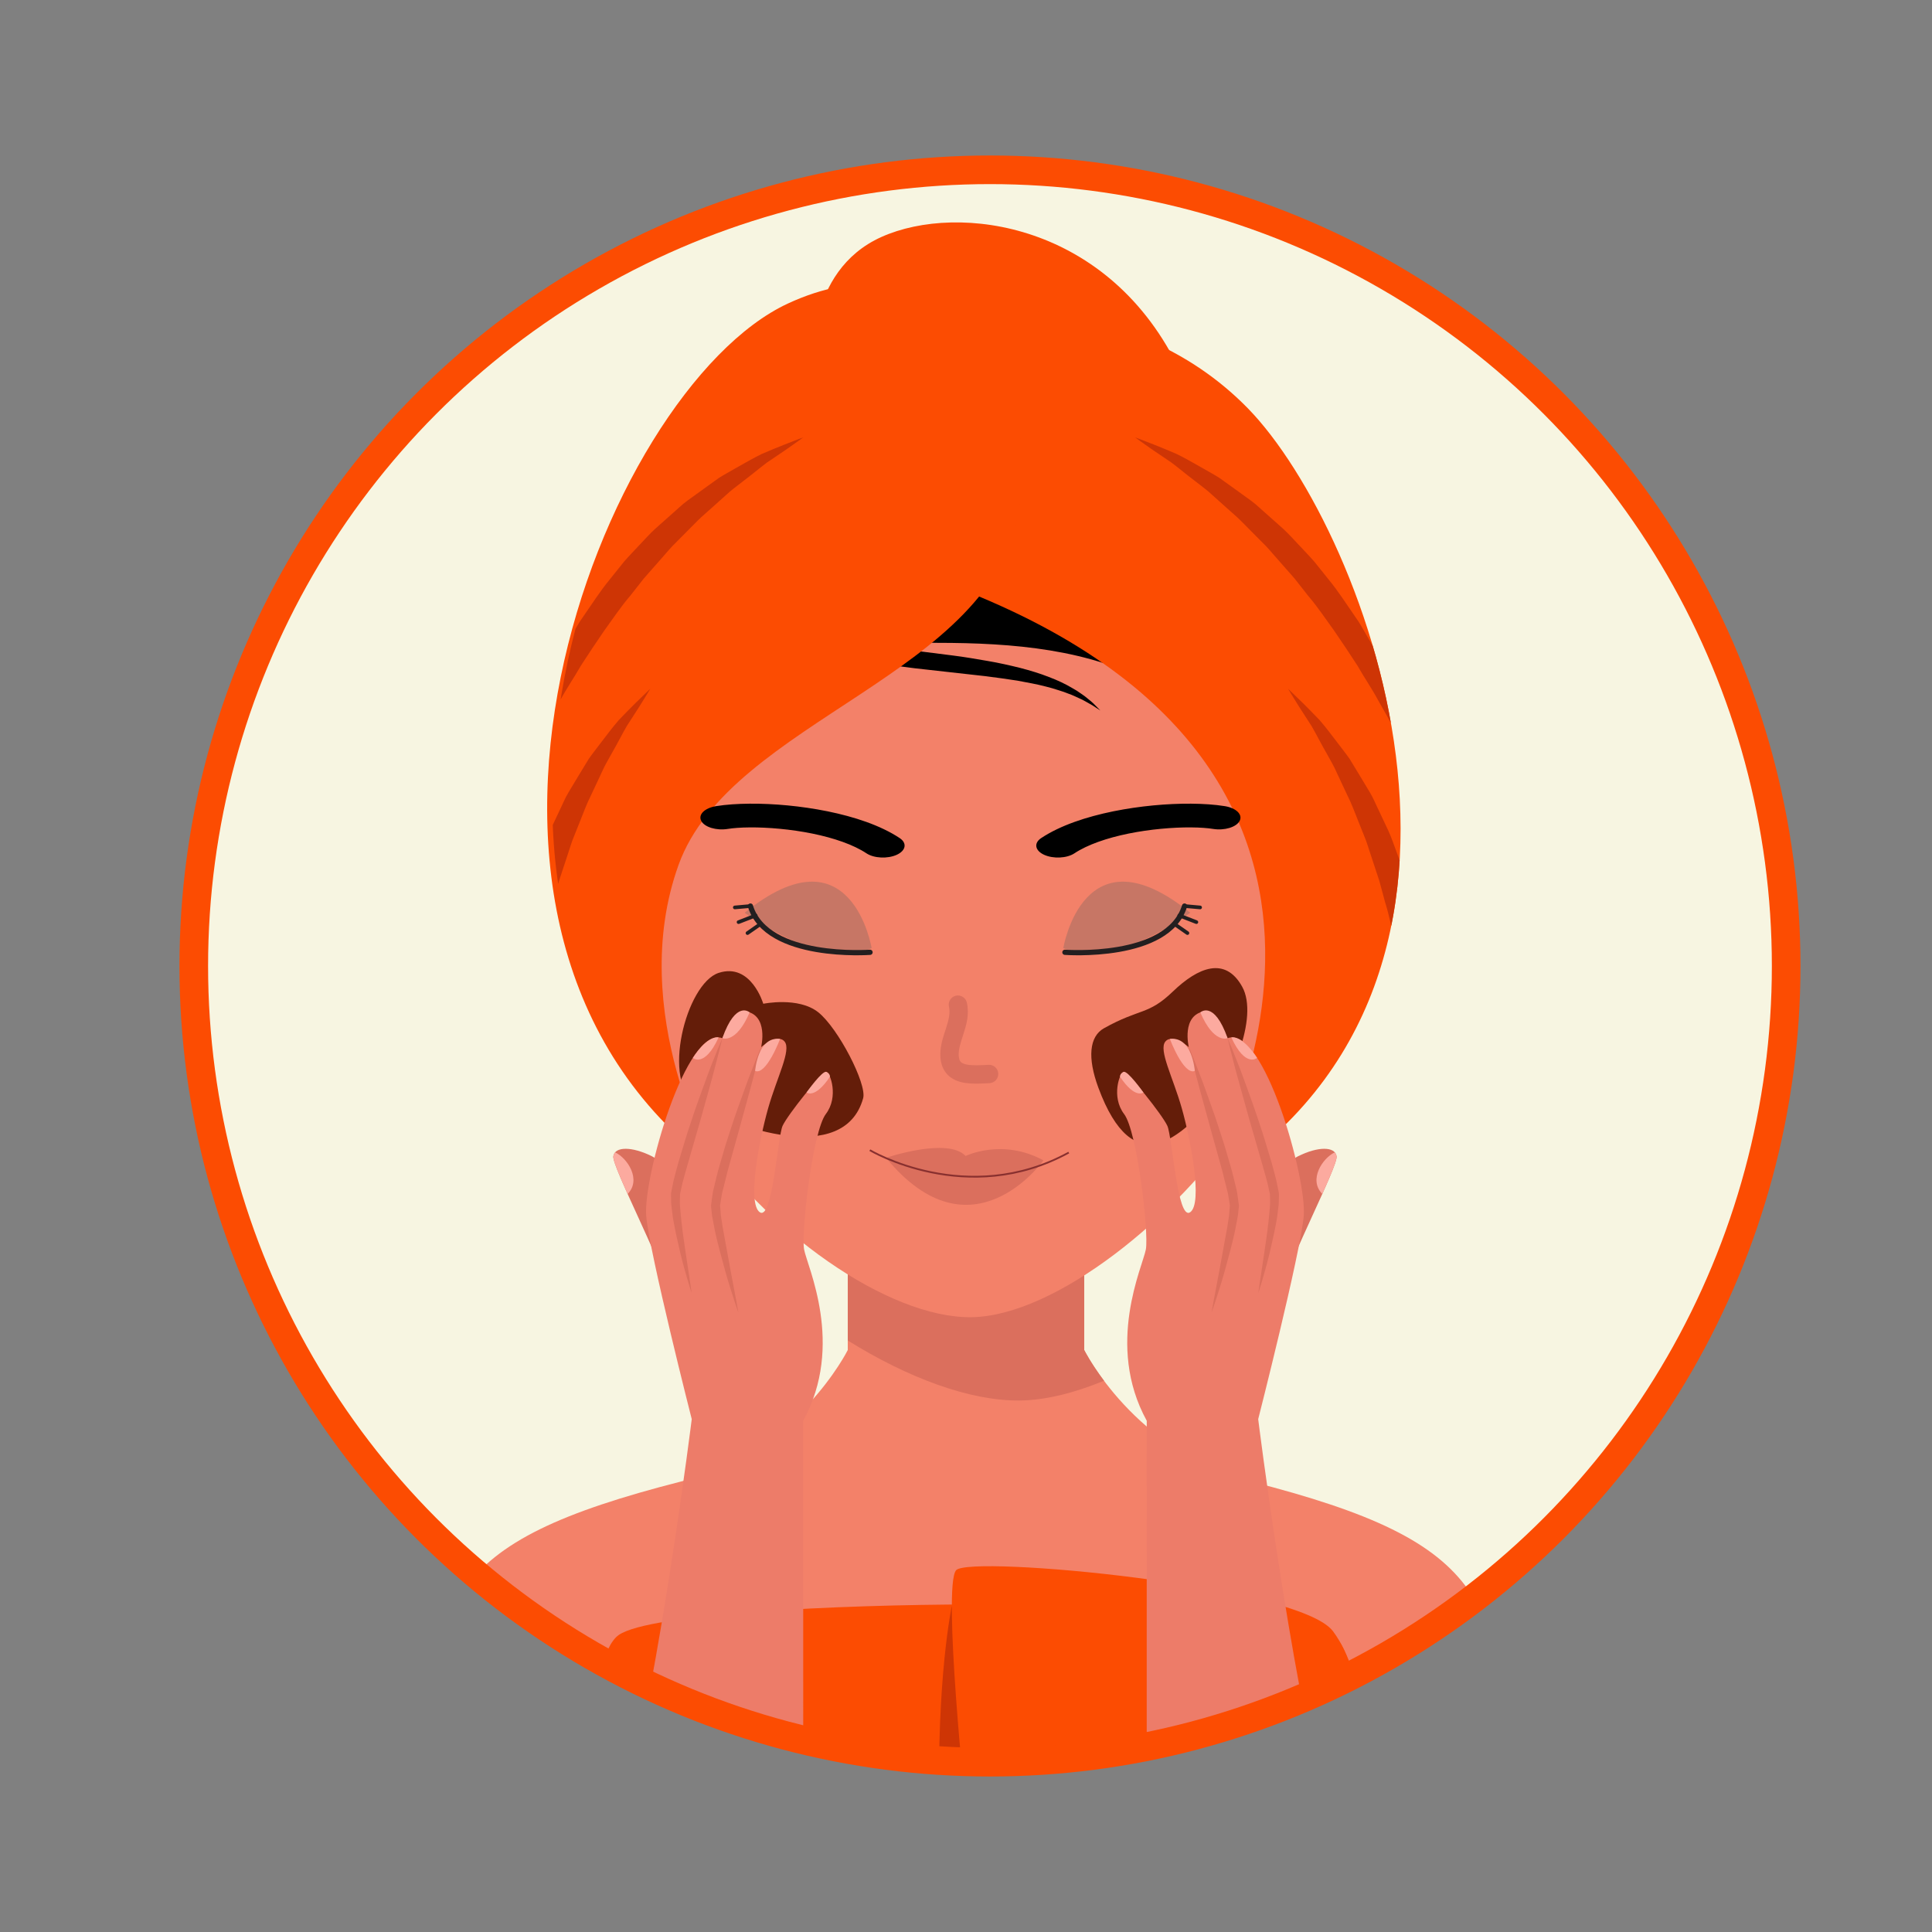 <svg xmlns="http://www.w3.org/2000/svg" xmlns:xlink="http://www.w3.org/1999/xlink" viewBox="0 0 1080 1080" xmlns:v="https://vecta.io/nano"><rect x="0" y="0" width="1080" height="1080" fill="#808080" stroke="none"/><style><![CDATA[.Q{fill:#db6f5d}.R{fill:#fc4c02}.S{stroke-miterlimit:10}.T{fill:#fcaa9f}.U{fill:#ce3505}.V{stroke-linecap:round}.W{stroke-width:2.919}.X{stroke-width:2.046}]]></style><defs><circle id="A" cx="553.4" cy="540" r="445.08"/></defs><use xlink:href="#A" fill="#f7f5e1"/><clipPath id="B"><use xlink:href="#A"/></clipPath><g clip-path="url(#B)"><path d="M699.27 828.16c-65.01-16.62-93.19-73.49-93.19-73.49v-64.43h-63.96-4.25-63.96v64.43s-28.18 56.87-93.19 73.49c-133.86 34.23-142.95 66.27-142.95 184.59H510.9h26.98 4.25 26.98 273.12c-.01-118.33-9.1-150.36-142.96-184.59z" fill="#f38169"/><path d="M617.16 771.85c-7.5-9.99-11.08-17.18-11.08-17.18v-64.43h-63.96-4.25-63.96v59.1c33.41 20.83 68.28 33.91 96.28 33.55 14.32-.18 30.34-4.21 46.97-11.04z" class="Q"/><path d="M359.22 478.73C347.63 213.84 537 230.21 537.06 230.21c.07 0 188.99-22.05 184.14 243.06 0 0 1.66 110.6-26.32 152.44-36.71 54.96-104.97 109.89-151.72 110.61-46.76.7-116.25-48.58-153.8-106.03-29.63-45.3-30.14-151.56-30.14-151.56z" fill="#f38169"/><g fill="#fabea7"><path d="M363.97 508.06s-11.51-21.81-23.76-6.77c-12.25 15.06-8.98 75.59 30.68 75.14-.01-.01-6.53-53.98-6.92-68.37zm355.55-4.92s10.92-22.12 23.55-7.42c12.71 14.71 9.57 75.33-30.13 75.96.01 0 6.62-54.14 6.58-68.54z"/></g><path d="M363.97 508.06s55.46-117.09 59.52-190.2c0 0 15.29 41.49 100.38 41.49 85.1 0 171.97 14.25 195.65 143.79 0 0 17-17.21 28.88 4.92 0 0 80.22-317.11-215.09-317.11-268.46 0-193.11 310.34-193.11 310.34s8.18-8.04 23.77 6.77z"/><path d="M423.49 317.86s1.08 3.29 4.17 8.3c1.5 2.52 3.65 5.37 6.24 8.44 2.74 2.97 5.9 6.21 9.86 9.13 3.82 3.06 8.46 5.71 13.43 8.23 2.46 1.32 5.24 2.2 7.92 3.36 2.76.99 5.67 1.81 8.56 2.76 2.95.81 6.04 1.36 9.1 2.08 3.09.63 6.31.89 9.49 1.44 6.44.91 13.36 1.5 20.07 2.26l20.17 2.55c6.66.82 13.2 1.98 19.54 3.06 6.35 1.07 12.45 2.47 18.21 3.89 5.76 1.5 11.16 3.14 16.03 5.07 4.89 1.82 9.24 3.91 12.89 6.07 1.87 1 3.54 2.09 5.03 3.16 1.53 1.01 2.87 2.02 4.02 3.02 2.4 1.84 4.04 3.58 5.16 4.74l1.72 1.75-2.06-1.34c-1.31-.91-3.29-2.14-5.9-3.53-1.26-.76-2.71-1.48-4.35-2.18-1.61-.73-3.31-1.58-5.24-2.24-1.88-.76-3.91-1.5-6.1-2.13-2.15-.72-4.45-1.38-6.88-1.98-4.82-1.27-10.18-2.23-15.82-3.28-5.69-.91-11.72-1.71-17.99-2.52l-39.55-4.42-20.22-2.63c-3.42-.6-6.82-1.04-10.12-1.9-3.28-.93-6.56-1.71-9.7-2.74-3.1-1.21-6.22-2.18-9.11-3.56-2.84-1.5-5.73-2.71-8.31-4.37-5.23-3.14-9.89-6.61-13.63-10.4-3.91-3.6-6.79-7.58-9.17-11.11-2.29-3.62-3.91-6.97-4.99-9.81-1.15-2.81-1.67-5.15-2.02-6.72-.37-1.61-.45-2.45-.45-2.45zm-11.04 101.99l.97-4.55c.71-2.85 1.37-7.01 2.34-11.94.54-2.45.87-5.16 1.37-7.99l1.46-8.91 1.22-9.56.69-4.9.38-4.98.9-9.9c.38-3.26.38-6.49.49-9.61l.36-9.01c.21-2.87.21-5.58.08-8.09-.17-5-.1-9.22-.15-12.17l.06-4.66s.36 1.65.88 4.55c.47 2.91 1.29 7.07 2.01 12.12l.58 3.93.19 4.24.29 9.17c.01 3.18.31 6.49-.08 9.81l-.75 10.1-.47 5.06-.79 4.98-1.66 9.66c-.58 3.12-1.45 6.09-2.13 8.91-.71 2.82-1.37 5.49-2.21 7.9-3.04 9.74-6.03 15.84-6.03 15.84z"/><g class="R"><path d="M454.51 205.55s-4.86-53.79 38.28-73.11 128.03-7.88 167.15 75.58c39.11 83.48-205.43-2.47-205.43-2.47z"/><path d="M534.49 174.54s96.28-14.62 163.07 53.71c66.79 68.34 165.55 324.96-27.82 437.45 0 0 145.04-229.65-135.26-337.39V174.54z"/></g><defs><path id="C" d="M534.49 174.54s96.28-14.62 163.07 53.71c66.79 68.34 165.55 324.96-27.82 437.45 0 0 145.04-229.65-135.26-337.39V174.54z"/></defs><clipPath id="D"><use xlink:href="#C"/></clipPath><g clip-path="url(#D)" class="U"><path d="M798.29 446.27s-.43-4.21-2.05-11.42c-.75-3.63-1.88-7.96-3.24-12.93-1.55-4.89-3.03-10.56-5.34-16.46l-3.41-9.31-4.2-9.74c-2.77-6.75-6.38-13.55-10.01-20.64-1.89-3.51-3.99-6.97-6.03-10.53-2.09-3.53-4.03-7.22-6.52-10.61-4.79-6.88-9.35-14.09-14.78-20.69l-8-9.97c-2.78-3.22-5.77-6.23-8.62-9.32-2.89-3.05-5.67-6.16-8.69-8.96l-9.11-8.11c-3.05-2.59-5.8-5.41-8.92-7.67l-9.15-6.61-8.65-6.21c-2.91-1.84-5.87-3.4-8.62-5.01-5.55-3.15-10.59-6.06-15.23-8.32-4.75-2.07-8.94-3.73-12.36-5.11-6.86-2.75-10.8-4.14-10.8-4.14s3.41 2.56 9.43 6.72l10.86 7.35c4.05 3.02 8.41 6.74 13.34 10.44 2.42 1.92 5.02 3.79 7.55 5.95l7.66 6.87 8.08 7.2c2.7 2.51 5.29 5.27 8.01 7.97l8.22 8.27c2.69 2.87 5.2 5.99 7.91 8.96l8.01 9.1 7.56 9.62c5.33 6.2 9.84 13.05 14.58 19.55 4.58 6.62 8.95 13.27 13.14 19.72 3.79 6.69 8.08 12.83 11.4 19.09l5.1 8.99 4.57 8.52c2.99 5.45 5.41 10.6 7.8 15.09 2.12 4.59 4.22 8.52 5.7 11.85l3.56 7.73 1.25 2.77zm-6.73 188.55s1.25-4.05 2.59-11.31c.73-3.63 1.39-8.06 2.09-13.17.5-5.11 1.36-10.9 1.54-17.23l.51-9.9-.05-10.61c.1-7.3-.55-14.96-1.11-22.91-.37-3.96-.94-7.98-1.42-12.05-.53-4.07-.88-8.23-1.83-12.32-1.71-8.21-3.07-16.63-5.48-24.83l-3.45-12.3c-1.29-4.05-2.86-8-4.27-11.95-1.47-3.94-2.8-7.89-4.49-11.65l-5.2-11.04c-1.78-3.58-3.21-7.25-5.2-10.55l-5.82-9.67-5.53-9.1c-1.95-2.83-4.07-5.43-5.97-7.98-3.86-5.08-7.37-9.73-10.74-13.63-3.55-3.77-6.76-6.93-9.37-9.55l-8.31-8.05s2.14 3.69 6.04 9.88l7.11 11.02c2.54 4.37 5.09 9.5 8.17 14.84 1.47 2.72 3.13 5.46 4.61 8.43l4.35 9.33 4.61 9.79c1.5 3.37 2.79 6.92 4.24 10.47l4.32 10.82c1.35 3.7 2.43 7.55 3.76 11.34l3.8 11.51 3.19 11.82c2.47 7.79 3.94 15.86 5.75 23.71 1.61 7.89 3.02 15.71 4.36 23.29.86 7.64 2.4 14.98 3 22.03l1.17 10.27.86 9.63c.61 6.19.82 11.88 1.26 16.94l.59 13.14.25 8.5.07 3.04z"/></g><path d="M399.48 652.31s-49.86-86.24-20.17-168.8c29.24-81.3 177.74-106.39 190.28-199.13s-50.3-151.31-129.16-114.7c-103.8 48.19-221.16 347.81-40.95 482.63z" class="R"/><defs><path id="E" d="M403.74 652.31s-62.25-91.12-24.43-168.8 177.74-106.39 190.28-199.13-50.3-151.31-129.16-114.7c-103.8 48.19-216.9 347.81-36.69 482.63z"/></defs><clipPath id="F"><use xlink:href="#E"/></clipPath><g clip-path="url(#F)" class="U"><path d="M285.27 446.27s.43-4.21 2.05-11.42c.75-3.63 1.88-7.96 3.24-12.93 1.55-4.89 3.03-10.56 5.34-16.46l3.41-9.31 4.2-9.74c2.77-6.75 6.38-13.55 10.01-20.64 1.89-3.51 3.99-6.97 6.03-10.53 2.08-3.53 4.03-7.22 6.51-10.61 4.79-6.88 9.35-14.09 14.78-20.69l8-9.97c2.77-3.22 5.77-6.23 8.62-9.32 2.9-3.05 5.67-6.16 8.7-8.96l9.11-8.11c3.05-2.59 5.8-5.41 8.92-7.67l9.15-6.61 8.65-6.21c2.91-1.84 5.87-3.4 8.62-5.01 5.55-3.15 10.59-6.06 15.23-8.32 4.75-2.07 8.94-3.73 12.36-5.11 6.86-2.75 10.8-4.14 10.8-4.14s-3.41 2.56-9.43 6.72l-10.86 7.35c-4.05 3.02-8.41 6.74-13.34 10.44-2.42 1.92-5.02 3.79-7.55 5.95l-7.66 6.87-8.08 7.2c-2.7 2.51-5.29 5.27-8.01 7.97l-8.22 8.27c-2.69 2.87-5.2 5.99-7.91 8.96l-8.01 9.1-7.57 9.62c-5.33 6.2-9.84 13.05-14.58 19.55-4.58 6.62-8.95 13.27-13.14 19.72-3.79 6.69-8.08 12.83-11.4 19.09l-5.1 8.99-4.58 8.52c-2.99 5.45-5.41 10.6-7.8 15.09-2.12 4.59-4.22 8.52-5.7 11.85l-3.56 7.73-1.23 2.77zM292 634.82s-1.25-4.05-2.59-11.31c-.73-3.63-1.39-8.06-2.09-13.17-.5-5.11-1.36-10.9-1.54-17.23l-.51-9.9.05-10.61c-.1-7.3.55-14.96 1.11-22.91.37-3.96.94-7.98 1.42-12.05.53-4.07.88-8.23 1.83-12.32 1.71-8.21 3.08-16.63 5.48-24.83l3.45-12.3c1.29-4.05 2.86-8 4.27-11.95 1.47-3.94 2.8-7.89 4.49-11.65l5.2-11.04c1.78-3.58 3.21-7.25 5.2-10.55l5.82-9.67 5.53-9.1c1.95-2.83 4.07-5.43 5.97-7.98 3.86-5.08 7.37-9.73 10.74-13.63 3.55-3.77 6.76-6.93 9.36-9.55l8.31-8.05s-2.14 3.69-6.04 9.88l-7.11 11.02c-2.54 4.37-5.09 9.5-8.17 14.84-1.47 2.72-3.13 5.46-4.61 8.43l-4.35 9.33-4.61 9.79c-1.5 3.37-2.79 6.92-4.24 10.47l-4.32 10.82c-1.35 3.7-2.43 7.55-3.76 11.34l-3.8 11.51-3.19 11.82c-2.47 7.79-3.93 15.86-5.75 23.71-1.61 7.89-3.02 15.71-4.36 23.29-.86 7.64-2.4 14.98-3 22.03l-1.17 10.27-.86 9.63c-.61 6.19-.82 11.88-1.26 16.94-.15 5.05-.54 9.49-.59 13.14l-.25 8.5-.06 3.04z"/></g><path d="M745.18 913.97c-17.36-12.08-123.86-16.98-198.48-17.08v-.01h-1.17-1.17v.01c-74.63.1-181.12 5-198.48 17.08-17.54 12.2-18.49 98.01-18.49 98.01h216.97 2.33 216.97c.01 0-.93-85.81-18.48-98.01z" class="R"/><path d="M532.08 897.72s-8.61 39.77-6.98 115.03l28.48.42-21.5-115.45z" class="U"/><path d="M540 1011.98s-13.21-125.68-5.51-134.23c7.69-8.54 191.65 8.54 210.7 34.17s19.15 72.39 18.49 100.06H540z" class="R"/><path d="M530.47 562.76c.81 3.42-.09 7.3-1.64 12.05-1.47 4.7-3.59 10.08-3.11 16.49.11 1.36.34 2.66.73 3.9.89 2.94 2.73 5.45 4.99 7.07 3.41 2.45 7.24 3.13 10.91 3.39 3.69.25 7.4 0 10.83-.17 2.82-.15 5-2.56 4.85-5.39-.14-2.83-2.55-5-5.38-4.86-4.62.26-9.13.46-12.08-.12-1.48-.28-2.48-.72-3.07-1.14-.58-.46-.9-.82-1.25-1.84l-.3-1.69c-.33-3.36 1.01-7.55 2.65-12.5 1.55-4.92 3.38-10.79 1.87-17.49-.62-2.76-3.39-4.48-6.14-3.86-2.77.64-4.49 3.39-3.86 6.16z" class="Q"/><path d="M484.35 477.01c-7.27-4.84-18.26-8.6-30.26-11.04-11.97-2.44-24.86-3.53-34.89-3.45-5.13.03-9.51.38-12.35.85-6.39 1.03-13.05-.99-14.86-4.5-1.82-3.51 1.9-7.19 8.3-8.23 5.71-.91 11.99-1.32 18.82-1.38 13.27-.09 28.56 1.25 43.5 4.27 14.86 3.04 29.48 7.78 40.32 14.96 4.23 2.81 3.49 6.98-1.63 9.34-5.14 2.34-12.72 1.98-16.95-.82zm116.26 0c7.27-4.84 18.26-8.6 30.26-11.04 11.97-2.44 24.86-3.53 34.89-3.45 5.13.03 9.51.38 12.35.85 6.39 1.03 13.05-.99 14.86-4.5 1.82-3.51-1.9-7.19-8.3-8.23-5.71-.91-11.99-1.32-18.82-1.38-13.27-.09-28.56 1.25-43.5 4.27-14.86 3.04-29.48 7.78-40.32 14.96-4.23 2.81-3.49 6.98 1.63 9.34 5.14 2.34 12.72 1.98 16.95-.82z"/><path d="M416.27 510.22s43.8 33.01 70.97 19.78c.01 0-11.18-68.2-70.97-19.78z" opacity=".28" fill="#58595b"/><g fill="none" stroke="#231f20" class="S V"><path d="M486.36 532.34s-57.71 4.3-66.87-25.86" class="W"/><g class="X"><path d="M422.42 511.76l-9.56 3.71m11.02 1.93l-6.02 4.2m1.63-15.12l-8.72.78"/></g></g><path d="M665.37 510.22s-43.8 33.01-70.97 19.78c0 0 11.18-68.2 70.97-19.78z" opacity=".28" fill="#58595b"/><g fill="none" stroke="#231f20" class="S V"><path d="M595.29 532.34s57.71 4.3 66.87-25.86" class="W"/><g class="X"><path d="M659.23 511.76l9.55 3.71m-11.02 1.93l6.02 4.2m-1.63-15.12l8.72.78"/></g></g><path d="M495.31 647.22s34.4-11.69 44.46-1.03c0 0 20.56-10.07 43.51 2.46 0 .01-40.14 56.86-87.97-1.43z" class="Q"/><path d="M486.24 642.95s54.39 32.5 111.21 1.34" fill="none" stroke="#88302f" class="S"/><g fill="#641d09"><path d="M617.16 574.78c-8.31 4.64-9.3 16.61-3.21 33.13 19.81 53.7 45.71 26 59.77 12.19 14.06-13.8 30.21-51.38 20.66-68.55s-24.8-10.69-38.72 2.7-18.17 9.18-38.5 20.53zm-134.65 39.13c2.19-7.91-14-39.27-25.12-48.06-11.11-8.79-30.71-4.74-30.71-4.74s-6.81-23.19-24.97-17.25-32.5 61.35-12.16 73.68 82.29 34.93 92.96-3.63z"/></g><path d="M381.3 675.22s-5.61-23.23-16.82-28.83c-11.22-5.61-20.83-5.61-21.63 0-.8 5.6 27.23 59.27 29.63 72.48l8.82-43.65z" class="Q"/><path d="M343.93 644.21c-.53.61-.95 1.3-1.07 2.18-.29 2.04 3.26 10.5 7.99 21.03 7.86-7.93-.1-20-6.92-23.21z" class="T"/><path d="M461.93 599.2c-2.17-.39-21.68 24.02-24.46 30.15s-5.56 53.22-12.75 48.29-.23-40.84 4.7-58.18 13.09-32.47 9.16-37.23-13.09 3.1-13.09 3.1 4.4-18.08-8.99-20.05c-5.03-.74-12.71 15.07-12.71 15.07-20.21-7.5-44.46 78.49-42.54 99.54s25.44 113.42 25.44 113.42-17.29 138.94-38.16 219.43h100.48l-.02-218.53c23.36-42.5 2.19-86.39.49-95.83-1.7-9.45 4.79-65.92 12.16-75.62 7.37-9.69 2.46-23.17.29-23.56z" fill="#ed7c69"/><g class="Q"><path d="M403.79 580.36l-1.49 6.17-4.22 16.15-6.32 22.71-7.47 25.9c-1.15 4.37-2.68 8.86-3.44 13.02l-.7 3.15c-.06.65-.05 2.11-.08 3.11-.13 2.27.1 4.32.29 6.36.29 4.03.89 8.24 1.31 12.12l1.58 10.99 2.49 16.49.91 6.28s-2.99-8.75-6.31-22.19l-2.47-10.92c-.73-3.94-1.71-7.94-2.16-12.5-.29-2.24-.61-4.55-.56-6.73 0-1.21-.1-2-.02-3.58l.7-3.47c.84-4.77 2.24-9.02 3.38-13.56l3.99-13.19c1.29-4.35 2.8-8.55 4.13-12.66 2.71-8.2 5.61-15.73 7.93-22.24 2.35-6.49 4.61-11.81 6.07-15.56l2.46-5.85zm21.69 4.98l-1.58 6.42-4.43 16.82-6.5 23.68-3.71 13.32c-1.2 4.53-2.65 9.13-3.67 13.74l-1.75 6.88c-.56 2.28-.73 4.37-1.14 6.55l-.13.81c-.02.06-.05.44-.06.23l.04.44.16 1.75.27 3.48 1 6.55 4.38 24.04 3.23 17.09 1.15 6.51s-.84-2.26-2.15-6.25c-1.24-4.01-3.21-9.7-5.12-16.65l-3.05-11.24c-1.01-4.03-2.15-8.19-3.02-12.73l-1.31-6.94-.4-3.47-.18-1.75-.04-.44c-.01-.49.03-.41.04-.64l.13-.94c.37-2.47.61-5.15 1.16-7.51l1.7-7.06c1.12-4.74 2.62-9.28 3.89-13.86 1.27-4.57 2.81-8.96 4.17-13.26 2.73-8.58 5.74-16.44 8.12-23.23 2.43-6.78 4.76-12.32 6.28-16.24 1.54-3.9 2.52-6.1 2.52-6.1z"/></g><g class="T"><path d="M387.3 591.38s6.49 5.8 14.41-11.45c0 0-5.71-1.78-14.41 11.45zm16.49-11.02s7.67 3.34 15.25-14.42c0 0-7.62-7.11-15.25 14.42zm32.27.44s-7.72 20.48-13.93 17.85c0 0 1.39-19.54 13.93-17.85zm14.8 29.89s4.52 3.93 13.07-8.78c0 0 .22-1.74-2-2.71s-11.07 11.49-11.07 11.49z"/></g><path d="M708.73 675.22s5.6-23.23 16.82-28.83c11.21-5.61 20.82-5.61 21.62 0 .8 5.6-27.23 59.27-29.63 72.48l-8.81-43.65z" class="Q"/><path d="M746.1 644.21c.53.61.95 1.3 1.07 2.18.29 2.04-3.26 10.5-7.99 21.03-7.85-7.93.1-20 6.92-23.21z" class="T"/><path d="M741.5 1012.75c-20.88-80.49-38.16-219.43-38.16-219.43s23.53-92.37 25.44-113.42c1.92-21.05-22.33-107.04-42.54-99.54 0 0-7.68-15.81-12.71-15.07-13.39 1.98-8.99 20.05-8.99 20.05s-9.16-7.86-13.09-3.1 4.23 19.89 9.16 37.23 11.89 53.25 4.7 58.18-9.97-42.16-12.75-48.29-22.29-30.54-24.46-30.15-7.08 13.86.29 23.56 13.86 66.17 12.16 75.62-22.87 53.33.49 95.83l-.02 218.53H741.5z" fill="#ed7c69"/><g class="Q"><path d="M686.24 580.36l1.49 6.17c1.05 3.89 2.34 9.52 4.22 16.15l6.32 22.71 7.47 25.9c1.15 4.37 2.67 8.86 3.44 13.02l.7 3.15c.06.65.05 2.11.08 3.11.13 2.27-.1 4.32-.29 6.36-.29 4.03-.89 8.24-1.31 12.12l-1.58 10.99-2.49 16.49-.91 6.28s2.99-8.75 6.31-22.19l2.47-10.92c.74-3.94 1.71-7.94 2.16-12.5.29-2.24.61-4.55.56-6.73 0-1.21.1-2 .02-3.58l-.7-3.47c-.84-4.77-2.24-9.02-3.38-13.56l-3.99-13.19c-1.29-4.35-2.8-8.55-4.13-12.66-2.71-8.2-5.61-15.73-7.93-22.24-2.35-6.49-4.61-11.81-6.07-15.56l-2.46-5.85zm-21.69 4.98l1.58 6.42 4.43 16.82 6.5 23.68 3.71 13.32c1.2 4.53 2.65 9.13 3.67 13.74l1.75 6.88c.56 2.28.73 4.37 1.14 6.55l.13.81c.02.06.05.44.06.23l-.04.44-.16 1.75-.27 3.48-1 6.55-4.38 24.04-3.23 17.09-1.15 6.51s.84-2.26 2.15-6.25c1.24-4.01 3.21-9.7 5.12-16.65l3.05-11.24c1.01-4.03 2.15-8.19 3.02-12.73l1.31-6.94.4-3.47.18-1.75.04-.44c.01-.49-.03-.41-.04-.64l-.13-.94c-.37-2.47-.61-5.15-1.16-7.51l-1.7-7.06c-1.12-4.74-2.62-9.28-3.9-13.86-1.27-4.57-2.81-8.96-4.17-13.26-2.73-8.58-5.74-16.44-8.12-23.23-2.43-6.78-4.76-12.32-6.28-16.24-1.53-3.9-2.51-6.1-2.51-6.1z"/></g><g class="T"><path d="M702.73 591.38s-6.49 5.8-14.41-11.45c0 0 5.71-1.78 14.41 11.45zm-16.49-11.02s-7.67 3.34-15.25-14.42c0 0 7.62-7.11 15.25 14.42zm-32.27.44s7.72 20.48 13.93 17.85c.01 0-1.39-19.54-13.93-17.85zm-14.8 29.89s-4.52 3.93-13.07-8.78c0 0-.22-1.74 2-2.71s11.07 11.49 11.07 11.49z"/></g></g><use xlink:href="#A" fill="none" stroke="#fc4c02" stroke-width="16" class="S"/></svg>